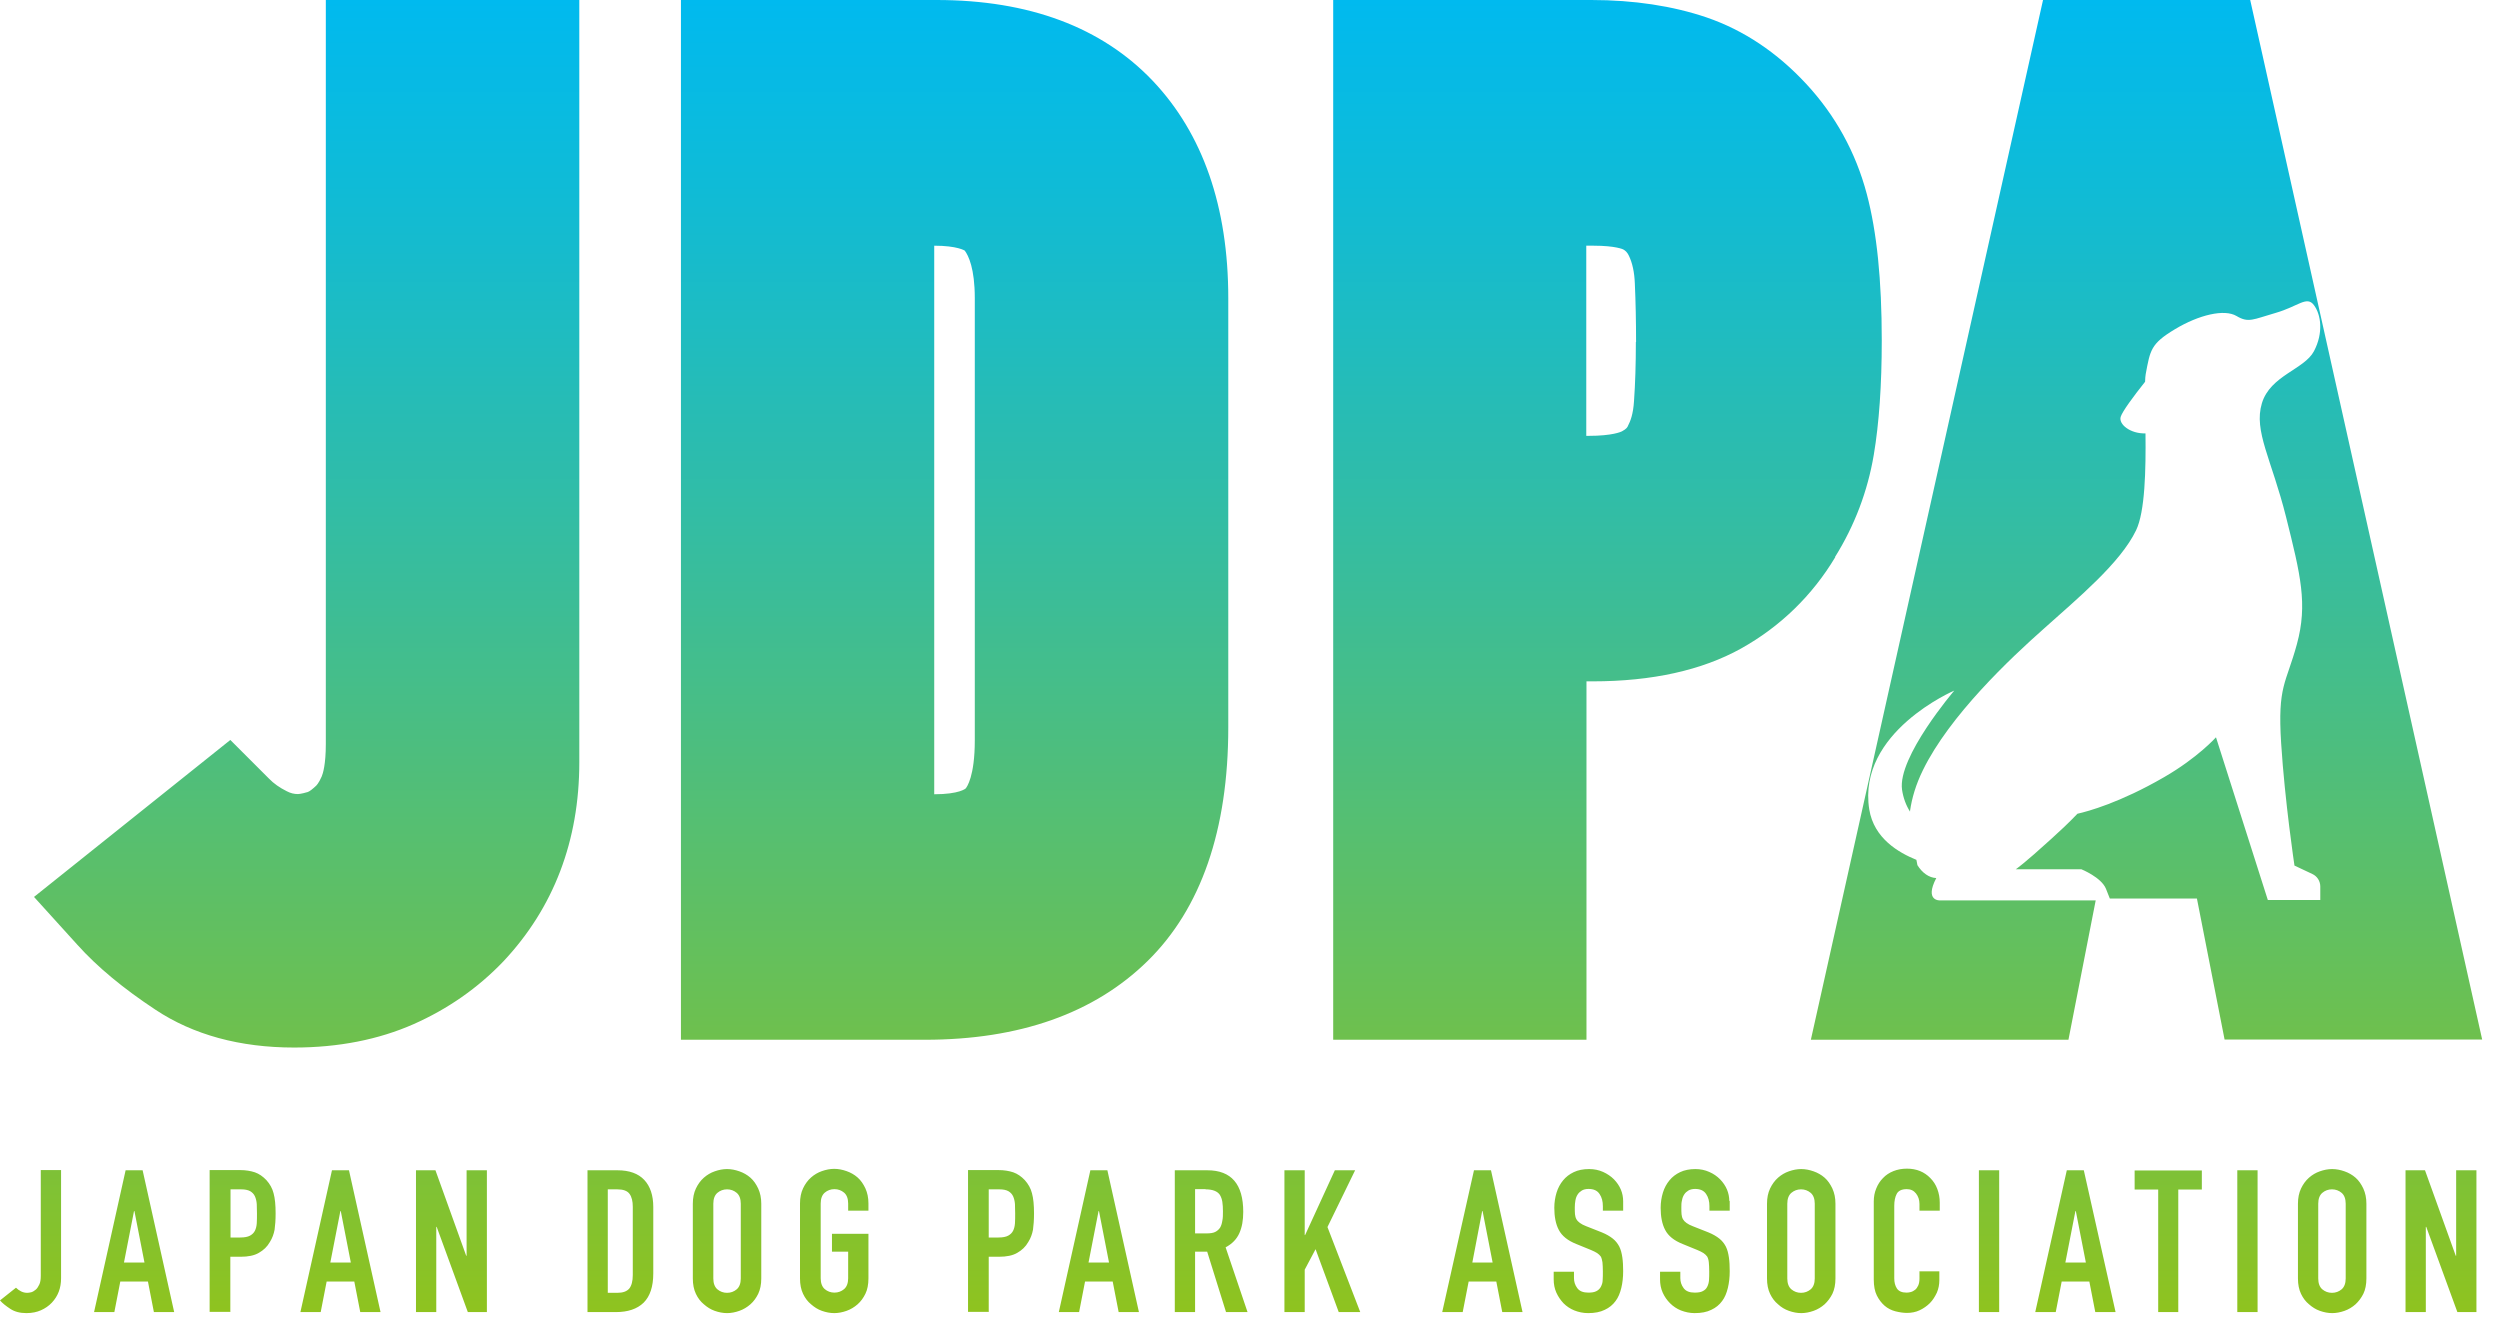 <svg width="122" height="65" viewBox="0 0 122 65" fill="none" xmlns="http://www.w3.org/2000/svg">
<path d="M15.91 0H28.27V37.2C28.27 41.03 27.02 44.3 24.57 46.91C23.32 48.22 21.85 49.24 20.18 49.98C18.48 50.73 16.52 51.12 14.35 51.12C11.71 51.12 9.43 50.5 7.58 49.27C6.02 48.24 4.74 47.18 3.78 46.11L1.66 43.77L11.24 36.11L13.12 37.99C13.36 38.24 13.65 38.44 13.99 38.61C14.18 38.71 14.35 38.75 14.54 38.75C14.54 38.75 14.69 38.75 15.02 38.65C15.02 38.65 15.12 38.62 15.31 38.45L15.42 38.35C15.42 38.35 15.55 38.24 15.7 37.89C15.76 37.75 15.9 37.3 15.9 36.31V0H15.91ZM56.26 3.95C58.7 6.53 59.94 10.09 59.94 14.55V35.5C59.94 40.5 58.61 44.34 56 46.9C53.4 49.45 49.75 50.74 45.14 50.74H33.23V0H45.7C50.22 0 53.77 1.33 56.26 3.95ZM47.57 14.55C47.57 13.1 47.26 12.47 47.08 12.23C47.08 12.23 46.72 11.99 45.59 11.99V38.76C46.82 38.76 47.13 38.48 47.13 38.47C47.18 38.41 47.57 37.89 47.57 36.13V14.55ZM89.56 27.19C88.44 29.06 86.88 30.58 84.96 31.65C83.05 32.71 80.62 33.25 77.72 33.25H77.42V50.74H65.06V0H77.66C79.73 0 81.63 0.29 83.28 0.85C85.09 1.47 86.72 2.56 88.14 4.09C89.56 5.62 90.56 7.43 91.1 9.47C91.59 11.32 91.83 13.66 91.83 16.62C91.83 18.78 91.7 20.66 91.44 22.2C91.14 23.97 90.51 25.64 89.55 27.18L89.56 27.19ZM79.84 16.69C79.84 15.69 79.82 14.73 79.78 13.83C79.76 13.29 79.66 12.83 79.49 12.48C79.41 12.31 79.32 12.23 79.21 12.17C79.21 12.17 78.85 11.99 77.77 11.99H77.41V21.27H77.52C78.7 21.27 79.11 21.07 79.15 21.05C79.38 20.93 79.43 20.83 79.45 20.77C79.56 20.56 79.7 20.22 79.74 19.57C79.8 18.73 79.83 17.76 79.83 16.69H79.84ZM1.99 57.11V62.26C1.99 62.43 1.97 62.58 1.92 62.68C1.87 62.78 1.82 62.87 1.75 62.93C1.68 62.99 1.6 63.04 1.53 63.06C1.45 63.08 1.38 63.09 1.33 63.09C1.23 63.09 1.13 63.07 1.03 63.02C0.93 62.97 0.85 62.91 0.78 62.84L0 63.46C0.12 63.6 0.29 63.73 0.5 63.87C0.71 64.01 0.97 64.08 1.29 64.08C1.56 64.08 1.8 64.03 2 63.94C2.2 63.85 2.38 63.73 2.53 63.57C2.83 63.25 2.98 62.86 2.98 62.38V57.1H1.99V57.11ZM5.58 64.03L5.87 62.54H7.22L7.51 64.03H8.5L6.96 57.11H6.13L4.59 64.03H5.58ZM6.05 61.61L6.54 59.1H6.56L7.05 61.61H6.06H6.05ZM11.24 64.03V61.33H11.74C12.11 61.33 12.41 61.27 12.63 61.14C12.86 61.01 13.04 60.84 13.17 60.61C13.29 60.42 13.36 60.22 13.4 60.01C13.43 59.8 13.45 59.53 13.45 59.22C13.45 58.81 13.42 58.48 13.35 58.23C13.29 57.99 13.17 57.78 13 57.59C12.83 57.41 12.64 57.28 12.44 57.21C12.23 57.14 11.99 57.1 11.72 57.1H10.23V64.02H11.22L11.24 64.03ZM11.76 58.04C11.96 58.04 12.1 58.07 12.21 58.13C12.31 58.19 12.39 58.27 12.44 58.38C12.49 58.49 12.52 58.62 12.53 58.76C12.53 58.91 12.54 59.06 12.54 59.22C12.54 59.39 12.54 59.55 12.53 59.7C12.52 59.84 12.49 59.96 12.44 60.06C12.39 60.16 12.31 60.24 12.2 60.3C12.09 60.36 11.93 60.39 11.73 60.39H11.25V58.04H11.76ZM15.65 64.03L15.94 62.54H17.29L17.58 64.03H18.57L17.03 57.11H16.2L14.66 64.03H15.65ZM16.12 61.61L16.61 59.1H16.63L17.12 61.61H16.13H16.12ZM21.29 64.03V59.87H21.31L22.83 64.03H23.76V57.11H22.77V61.28H22.75L21.25 57.11H20.3V64.03H21.29ZM30.05 64.03C30.64 64.03 31.09 63.88 31.41 63.57C31.72 63.26 31.88 62.79 31.88 62.14V58.9C31.88 58.33 31.73 57.89 31.44 57.58C31.15 57.27 30.71 57.11 30.14 57.11H28.67V64.03H30.05ZM30.12 58.04C30.41 58.04 30.61 58.11 30.72 58.26C30.83 58.41 30.88 58.62 30.88 58.89V62.22C30.88 62.52 30.82 62.74 30.71 62.88C30.59 63.02 30.4 63.09 30.12 63.09H29.66V58.04H30.12ZM33.81 62.39C33.81 62.68 33.86 62.93 33.96 63.14C34.06 63.35 34.19 63.52 34.35 63.65C34.51 63.79 34.68 63.9 34.88 63.97C35.08 64.04 35.28 64.08 35.48 64.08C35.68 64.08 35.88 64.04 36.08 63.97C36.28 63.9 36.46 63.79 36.62 63.65C36.78 63.51 36.9 63.34 37 63.14C37.1 62.93 37.15 62.68 37.15 62.39V58.74C37.15 58.46 37.1 58.22 37 58C36.9 57.79 36.78 57.61 36.62 57.47C36.46 57.33 36.28 57.23 36.08 57.16C35.88 57.09 35.68 57.05 35.48 57.05C35.28 57.05 35.08 57.09 34.88 57.16C34.68 57.23 34.51 57.33 34.35 57.47C34.19 57.61 34.06 57.79 33.96 58C33.86 58.21 33.81 58.46 33.81 58.74V62.39ZM34.81 58.74C34.81 58.5 34.88 58.32 35.01 58.21C35.14 58.1 35.3 58.04 35.48 58.04C35.66 58.04 35.82 58.1 35.95 58.21C36.08 58.32 36.15 58.5 36.15 58.74V62.39C36.15 62.63 36.08 62.81 35.95 62.92C35.82 63.03 35.66 63.09 35.48 63.09C35.3 63.09 35.14 63.03 35.01 62.92C34.88 62.81 34.81 62.63 34.81 62.39V58.74ZM39.04 62.39C39.04 62.68 39.09 62.93 39.19 63.14C39.29 63.35 39.42 63.52 39.58 63.65C39.74 63.79 39.91 63.9 40.11 63.97C40.31 64.04 40.51 64.08 40.71 64.08C40.91 64.08 41.11 64.04 41.31 63.97C41.51 63.9 41.69 63.79 41.85 63.65C42.01 63.51 42.13 63.34 42.23 63.14C42.33 62.94 42.38 62.68 42.38 62.39V60.21H40.6V61.08H41.39V62.38C41.39 62.62 41.32 62.8 41.19 62.91C41.06 63.02 40.9 63.08 40.72 63.08C40.54 63.08 40.38 63.02 40.25 62.91C40.12 62.8 40.05 62.62 40.05 62.38V58.73C40.05 58.49 40.12 58.31 40.25 58.2C40.38 58.09 40.54 58.03 40.72 58.03C40.9 58.03 41.06 58.09 41.19 58.2C41.32 58.31 41.39 58.49 41.39 58.73V59.08H42.38V58.73C42.38 58.45 42.33 58.21 42.23 57.99C42.13 57.78 42.01 57.6 41.85 57.46C41.69 57.32 41.51 57.22 41.31 57.15C41.11 57.08 40.91 57.04 40.71 57.04C40.51 57.04 40.31 57.08 40.11 57.15C39.91 57.22 39.74 57.32 39.58 57.46C39.42 57.6 39.29 57.78 39.19 57.99C39.09 58.2 39.04 58.45 39.04 58.73V62.38V62.39ZM48.25 64.03V61.33H48.75C49.12 61.33 49.42 61.27 49.64 61.14C49.87 61.01 50.05 60.84 50.18 60.61C50.3 60.42 50.37 60.22 50.41 60.01C50.44 59.8 50.46 59.53 50.46 59.22C50.46 58.81 50.43 58.48 50.36 58.23C50.3 57.99 50.18 57.78 50.01 57.59C49.84 57.41 49.65 57.28 49.45 57.21C49.24 57.14 49 57.1 48.73 57.1H47.24V64.02H48.23L48.25 64.03ZM48.76 58.04C48.96 58.04 49.1 58.07 49.21 58.13C49.31 58.19 49.39 58.27 49.44 58.38C49.49 58.49 49.52 58.62 49.53 58.76C49.53 58.91 49.54 59.06 49.54 59.22C49.54 59.39 49.54 59.55 49.53 59.7C49.52 59.84 49.49 59.96 49.44 60.06C49.39 60.16 49.31 60.24 49.2 60.3C49.09 60.36 48.93 60.39 48.73 60.39H48.25V58.04H48.76ZM52.66 64.03L52.95 62.54H54.3L54.59 64.03H55.58L54.04 57.11H53.21L51.67 64.03H52.66ZM53.12 61.61L53.61 59.1H53.63L54.12 61.61H53.13H53.12ZM58.32 64.03V61.08H58.91L59.83 64.03H60.88L59.81 60.87C60.13 60.7 60.35 60.47 60.48 60.18C60.61 59.89 60.67 59.55 60.67 59.14C60.67 57.79 60.09 57.11 58.92 57.11H57.33V64.03H58.32ZM58.83 58.04C59.17 58.04 59.41 58.13 59.53 58.31C59.59 58.41 59.63 58.52 59.65 58.65C59.67 58.78 59.68 58.94 59.68 59.11C59.68 59.28 59.68 59.44 59.65 59.57C59.63 59.7 59.6 59.81 59.54 59.91C59.48 60 59.4 60.07 59.3 60.12C59.2 60.17 59.06 60.19 58.88 60.19H58.32V58.03H58.83V58.04ZM63.67 64.03V61.96L64.2 60.96L65.33 64.03H66.38L64.78 59.88L66.13 57.11H65.14L63.69 60.27H63.67V57.11H62.68V64.03H63.67ZM71.38 64.03L71.67 62.54H73.02L73.31 64.03H74.3L72.76 57.11H71.93L70.38 64.03H71.37H71.38ZM71.85 61.61L72.33 59.1H72.35L72.84 61.61H71.85ZM79.21 58.62C79.21 58.22 79.06 57.86 78.76 57.55C78.61 57.4 78.43 57.28 78.23 57.19C78.03 57.1 77.8 57.05 77.55 57.05C77.26 57.05 77.01 57.1 76.8 57.2C76.59 57.3 76.42 57.43 76.28 57.6C76.14 57.77 76.03 57.97 75.96 58.2C75.89 58.43 75.85 58.68 75.85 58.94C75.85 59.37 75.92 59.74 76.07 60.02C76.22 60.31 76.5 60.54 76.93 60.71L77.64 61C77.76 61.05 77.86 61.1 77.94 61.15C78.01 61.2 78.07 61.25 78.12 61.32C78.16 61.39 78.18 61.49 78.2 61.6C78.21 61.72 78.22 61.87 78.22 62.05C78.22 62.21 78.22 62.35 78.21 62.47C78.21 62.6 78.17 62.7 78.12 62.8C78.07 62.89 78 62.96 77.9 63.01C77.8 63.06 77.68 63.08 77.51 63.08C77.26 63.08 77.08 63.01 76.97 62.86C76.86 62.71 76.81 62.55 76.81 62.37V62.06H75.82V62.43C75.82 62.66 75.86 62.88 75.95 63.08C76.04 63.28 76.16 63.45 76.3 63.6C76.45 63.75 76.63 63.87 76.83 63.95C77.03 64.03 77.26 64.08 77.5 64.08C77.82 64.08 78.09 64.03 78.31 63.92C78.53 63.82 78.71 63.67 78.84 63.49C78.97 63.32 79.06 63.1 79.12 62.85C79.18 62.6 79.21 62.33 79.21 62.04C79.21 61.79 79.2 61.56 79.17 61.36C79.14 61.16 79.1 60.99 79.02 60.83C78.94 60.68 78.84 60.55 78.7 60.44C78.56 60.33 78.39 60.23 78.17 60.14L77.41 59.84C77.28 59.79 77.18 59.74 77.1 59.68C77.03 59.63 76.97 59.57 76.93 59.5C76.89 59.43 76.87 59.35 76.86 59.26C76.85 59.17 76.85 59.06 76.85 58.92C76.85 58.8 76.86 58.69 76.88 58.58C76.9 58.47 76.93 58.38 76.99 58.29C77.04 58.21 77.11 58.15 77.19 58.1C77.27 58.05 77.38 58.02 77.52 58.02C77.77 58.02 77.95 58.1 78.06 58.27C78.17 58.43 78.22 58.63 78.22 58.86V59.08H79.21V58.59V58.62ZM84.39 58.62C84.39 58.22 84.24 57.86 83.94 57.55C83.79 57.4 83.62 57.28 83.41 57.19C83.21 57.1 82.98 57.05 82.74 57.05C82.45 57.05 82.2 57.1 81.99 57.2C81.78 57.3 81.61 57.43 81.47 57.6C81.33 57.77 81.22 57.97 81.15 58.2C81.08 58.43 81.04 58.68 81.04 58.94C81.04 59.37 81.11 59.74 81.26 60.02C81.41 60.31 81.69 60.54 82.12 60.71L82.83 61C82.95 61.05 83.05 61.1 83.13 61.15C83.2 61.2 83.26 61.25 83.31 61.32C83.35 61.39 83.38 61.49 83.39 61.6C83.4 61.71 83.41 61.87 83.41 62.05C83.41 62.21 83.41 62.35 83.4 62.47C83.39 62.6 83.36 62.7 83.31 62.8C83.26 62.9 83.19 62.96 83.09 63.01C83 63.06 82.86 63.08 82.7 63.08C82.45 63.08 82.27 63.01 82.16 62.86C82.05 62.71 82 62.55 82 62.37V62.06H81.01V62.43C81.01 62.66 81.05 62.88 81.14 63.08C81.23 63.28 81.35 63.45 81.5 63.6C81.65 63.75 81.83 63.87 82.03 63.95C82.24 64.03 82.46 64.08 82.7 64.08C83.02 64.08 83.29 64.03 83.51 63.92C83.73 63.82 83.91 63.67 84.04 63.49C84.17 63.32 84.26 63.1 84.32 62.85C84.38 62.6 84.41 62.33 84.41 62.04C84.41 61.79 84.4 61.56 84.37 61.36C84.34 61.16 84.3 60.99 84.22 60.83C84.14 60.68 84.04 60.55 83.9 60.44C83.76 60.33 83.59 60.23 83.37 60.14L82.61 59.84C82.48 59.79 82.38 59.74 82.3 59.68C82.22 59.62 82.17 59.57 82.13 59.5C82.09 59.43 82.07 59.35 82.06 59.26C82.05 59.17 82.05 59.06 82.05 58.92C82.05 58.8 82.05 58.69 82.08 58.58C82.1 58.47 82.13 58.38 82.19 58.29C82.24 58.21 82.31 58.15 82.39 58.1C82.47 58.05 82.59 58.02 82.72 58.02C82.97 58.02 83.15 58.1 83.26 58.27C83.37 58.43 83.42 58.63 83.42 58.86V59.08H84.41V58.59L84.39 58.62ZM86.23 62.39C86.23 62.68 86.28 62.93 86.38 63.14C86.48 63.35 86.61 63.52 86.77 63.65C86.92 63.79 87.1 63.9 87.3 63.97C87.5 64.04 87.7 64.08 87.9 64.08C88.1 64.08 88.3 64.04 88.5 63.97C88.7 63.9 88.88 63.79 89.04 63.65C89.19 63.51 89.32 63.34 89.42 63.14C89.52 62.93 89.57 62.68 89.57 62.39V58.74C89.57 58.46 89.52 58.22 89.42 58C89.32 57.79 89.2 57.61 89.04 57.47C88.88 57.33 88.7 57.23 88.5 57.16C88.3 57.09 88.1 57.05 87.9 57.05C87.7 57.05 87.5 57.09 87.3 57.16C87.1 57.23 86.93 57.33 86.77 57.47C86.61 57.61 86.48 57.79 86.38 58C86.28 58.21 86.23 58.46 86.23 58.74V62.39ZM87.22 58.74C87.22 58.5 87.29 58.32 87.42 58.21C87.55 58.1 87.71 58.04 87.89 58.04C88.07 58.04 88.23 58.1 88.36 58.21C88.49 58.32 88.56 58.5 88.56 58.74V62.39C88.56 62.63 88.49 62.81 88.36 62.92C88.23 63.03 88.07 63.09 87.89 63.09C87.71 63.09 87.55 63.03 87.42 62.92C87.29 62.81 87.22 62.63 87.22 62.39V58.74ZM93.67 62.05V62.39C93.67 62.53 93.65 62.64 93.61 62.73C93.57 62.82 93.52 62.89 93.46 62.94C93.39 62.99 93.33 63.03 93.25 63.05C93.18 63.07 93.11 63.08 93.04 63.08C92.81 63.08 92.66 63.01 92.57 62.88C92.48 62.74 92.44 62.58 92.44 62.38V58.84C92.44 58.61 92.48 58.41 92.56 58.26C92.64 58.11 92.8 58.03 93.05 58.03C93.24 58.03 93.39 58.1 93.5 58.24C93.61 58.38 93.67 58.55 93.67 58.75V59.08H94.66V58.69C94.66 58.45 94.62 58.23 94.54 58.02C94.46 57.81 94.35 57.64 94.2 57.49C93.91 57.19 93.53 57.03 93.06 57.03C92.82 57.03 92.6 57.07 92.4 57.15C92.2 57.23 92.03 57.34 91.89 57.49C91.75 57.63 91.64 57.8 91.56 58C91.48 58.19 91.44 58.4 91.44 58.63V62.44C91.44 62.76 91.49 63.02 91.59 63.22C91.69 63.42 91.82 63.59 91.97 63.72C92.12 63.85 92.3 63.94 92.49 63.99C92.69 64.04 92.88 64.07 93.06 64.07C93.28 64.07 93.49 64.03 93.68 63.94C93.87 63.85 94.04 63.73 94.18 63.59C94.32 63.45 94.43 63.27 94.52 63.08C94.6 62.89 94.64 62.69 94.64 62.47V62.04H93.65L93.67 62.05ZM97.56 64.03V57.11H96.57V64.03H97.56ZM100.32 64.03L100.61 62.54H101.96L102.25 64.03H103.24L101.69 57.11H100.86L99.32 64.03H100.31H100.32ZM100.79 61.61L101.28 59.1H101.3L101.79 61.61H100.8H100.79ZM106.3 64.03V58.05H107.45V57.12H104.17V58.05H105.32V64.03H106.31H106.3ZM110.17 64.03V57.11H109.18V64.03H110.17ZM112.14 62.39C112.14 62.68 112.19 62.93 112.29 63.14C112.39 63.35 112.52 63.52 112.68 63.65C112.84 63.79 113.01 63.9 113.21 63.97C113.41 64.04 113.61 64.08 113.81 64.08C114.01 64.08 114.21 64.04 114.41 63.97C114.61 63.9 114.79 63.79 114.95 63.65C115.1 63.51 115.23 63.34 115.33 63.14C115.43 62.94 115.48 62.68 115.48 62.39V58.74C115.48 58.46 115.43 58.22 115.33 58C115.23 57.79 115.11 57.61 114.95 57.47C114.79 57.33 114.61 57.23 114.41 57.16C114.21 57.09 114.01 57.05 113.81 57.05C113.61 57.05 113.41 57.09 113.21 57.16C113.01 57.23 112.84 57.33 112.68 57.47C112.52 57.61 112.39 57.79 112.29 58C112.19 58.21 112.14 58.46 112.14 58.74V62.39ZM113.13 58.74C113.13 58.5 113.2 58.32 113.33 58.21C113.46 58.1 113.62 58.04 113.8 58.04C113.98 58.04 114.14 58.1 114.27 58.21C114.4 58.32 114.47 58.5 114.47 58.74V62.39C114.47 62.63 114.4 62.81 114.27 62.92C114.14 63.03 113.98 63.09 113.8 63.09C113.62 63.09 113.46 63.03 113.33 62.92C113.2 62.81 113.13 62.63 113.13 62.39V58.74ZM118.38 64.03V59.87H118.4L119.92 64.03H120.85V57.11H119.86V61.28H119.84L118.34 57.11H117.39V64.03H118.38ZM109.81 0H99.7L88.37 50.74H100.94L102.27 43.94H94.67C94.67 43.94 93.9 43.98 94.49 42.85C94.13 42.83 93.81 42.6 93.57 42.22L93.52 41.96C92.66 41.61 91.45 40.92 91.22 39.5C90.62 35.73 95.37 33.7 95.37 33.7C95.37 33.7 92.59 36.95 92.82 38.54C92.88 38.94 93.01 39.29 93.21 39.61C93.21 39.6 93.21 39.58 93.21 39.57C93.3 38.94 93.5 38.27 93.84 37.58C95.14 34.92 98.09 32.14 99.75 30.67C101.4 29.19 103.47 27.48 104.24 25.88C104.68 24.97 104.72 22.92 104.7 21.15C103.95 21.17 103.38 20.7 103.49 20.34C103.57 20.08 104.1 19.36 104.68 18.63C104.68 18.47 104.7 18.34 104.71 18.26C104.93 17.09 104.95 16.78 106.13 16.07C107.31 15.36 108.55 15.07 109.14 15.42C109.73 15.77 109.94 15.59 111.05 15.27C112.16 14.95 112.57 14.42 112.92 14.89C113.27 15.36 113.39 16.25 112.92 17.14C112.45 18.03 110.79 18.32 110.38 19.68C109.97 21.04 110.85 22.4 111.56 25.23C112.27 28.07 112.62 29.48 112.09 31.43C111.56 33.38 111.14 33.44 111.32 36.27C111.5 39.11 111.97 42.24 111.97 42.24L112.84 42.65C113.08 42.76 113.23 43 113.23 43.26V43.92H110.67L108.14 35.98C108.14 35.98 107.25 36.98 105.6 37.93C103.46 39.17 101.88 39.6 101.38 39.71C100.95 40.16 100.5 40.58 100.1 40.94C98.74 42.18 98.37 42.42 98.37 42.42H101.57C101.57 42.42 102.54 42.81 102.77 43.37C102.88 43.64 102.93 43.78 102.96 43.85H107.21L108.56 50.73H121.13L109.81 0Z" fill="url(#paint0_linear_188_81)"/>
<defs>
<linearGradient id="paint0_linear_188_81" x1="60.57" y1="64.09" x2="60.57" y2="0" gradientUnits="userSpaceOnUse">
<stop stop-color="#8FC31F"/>
<stop offset="0.13" stop-color="#7AC13C"/>
<stop offset="0.56" stop-color="#39BD9B"/>
<stop offset="0.86" stop-color="#0FBBD7"/>
<stop offset="1" stop-color="#00BAEF"/>
</linearGradient>
</defs>
</svg>
